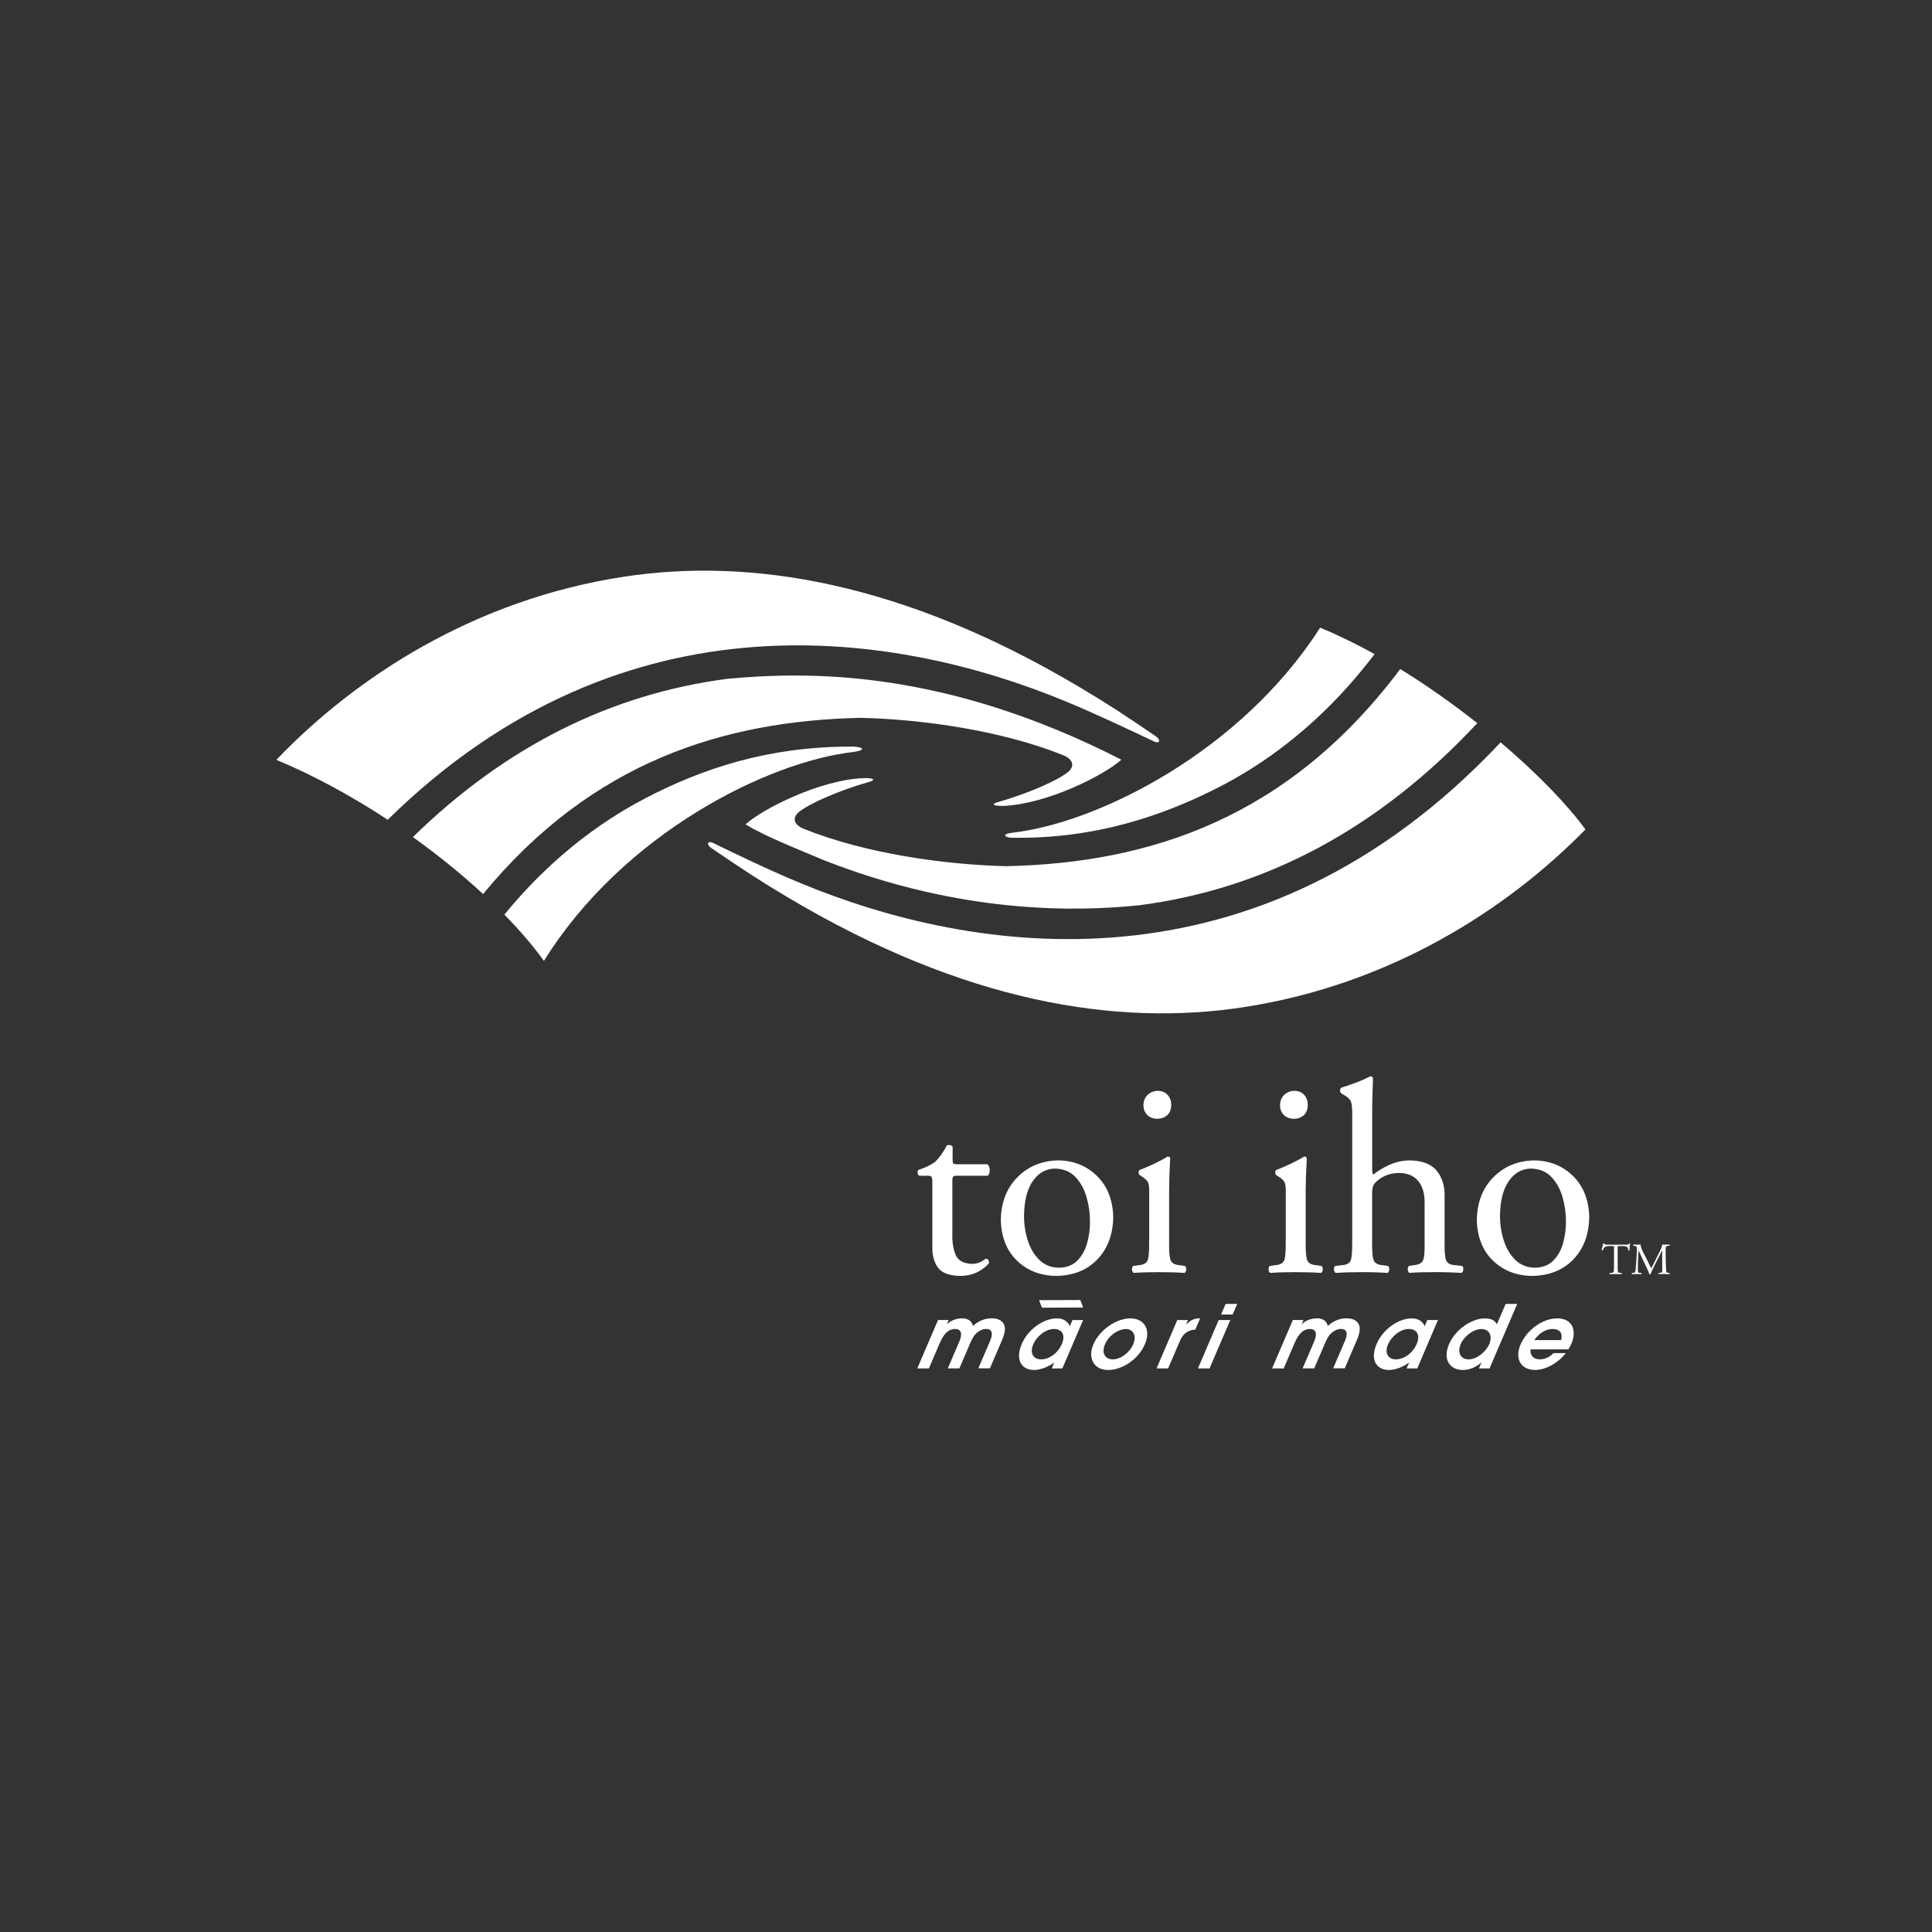 <svg version="1.0" preserveAspectRatio="xMidYMid meet" height="500" viewBox="0 0 375 375" zoomAndPan="magnify" width="500" xmlns:xlink="http://www.w3.org/1999/xlink" xmlns="http://www.w3.org/2000/svg"><rect x="0" y="0" width="375" height="375" fill="#333333" stroke="none"/><path fill-rule="evenodd" fill-opacity="1" d="M 178.043 265.609 L 180.297 265.609 L 182.305 260.922 C 182.73 259.922 183.578 257.957 185.371 257.957 C 186.754 257.957 186.754 259.109 186.203 260.395 L 183.965 265.602 L 186.215 265.602 L 188.227 260.914 C 188.48 260.32 188.863 259.391 189.457 258.836 C 190.012 258.289 190.762 257.949 191.395 257.949 C 193.172 257.949 192.359 259.848 192.129 260.387 L 189.891 265.594 L 192.141 265.594 L 194.492 260.113 C 195.086 258.73 195.133 257.832 194.973 257.34 C 194.84 256.863 194.344 255.887 192.5 255.887 C 191.84 255.887 190.422 255.953 188.84 257.359 C 188.539 256 187.273 255.887 186.762 255.887 C 185.137 255.887 184.145 256.699 183.832 257.004 L 183.797 257.004 L 184.137 256.211 L 182.074 256.211 Z M 178.043 265.609" fill="#ffffff"></path><path fill-rule="evenodd" fill-opacity="1" d="M 206.098 260.887 C 205.352 262.633 203.641 263.852 202.09 263.852 C 200.484 263.852 199.859 262.547 200.539 260.953 C 201.145 259.547 202.77 257.957 204.613 257.957 C 205.953 257.957 206.938 258.941 206.098 260.887 M 210.234 256.219 L 208.168 256.219 L 207.664 257.406 L 207.629 257.406 C 207.617 257.27 207.07 255.898 205.16 255.898 C 202.555 255.898 199.559 257.984 198.328 260.855 C 196.98 263.984 198.309 265.914 200.723 265.914 C 201.91 265.914 203.562 265.289 204.641 264.441 L 204.141 265.609 L 206.203 265.609 Z M 210.234 256.219" fill="#ffffff"></path><path fill-rule="evenodd" fill-opacity="1" d="M 215.984 263.852 C 214.566 263.852 213.723 262.699 214.48 260.922 C 215.32 258.957 217.344 257.957 218.508 257.957 C 219.914 257.957 220.688 259.23 219.953 260.934 C 219.316 262.426 217.625 263.852 215.984 263.852 M 215.102 265.914 C 217.703 265.914 220.906 263.969 222.23 260.895 C 223.465 258.016 222.051 255.898 219.395 255.898 C 216.707 255.898 213.449 258.082 212.23 260.926 C 211.078 263.609 212.305 265.914 215.102 265.914" fill="#ffffff"></path><path fill-rule="evenodd" fill-opacity="1" d="M 224.484 265.609 L 226.734 265.609 L 228.996 260.328 C 229.238 259.77 229.922 258.164 232.008 258.078 L 232.945 255.895 L 232.758 255.895 C 231.594 255.895 230.934 256.434 230.254 257.047 L 230.223 257.047 L 230.574 256.219 L 228.512 256.219 Z M 224.484 265.609" fill="#ffffff"></path><path fill-rule="evenodd" fill-opacity="1" d="M 237.008 255.152 L 239.258 255.152 L 240.145 253.09 L 237.895 253.09 Z M 232.52 265.609 L 234.77 265.609 L 238.801 256.219 L 236.547 256.219 Z M 232.52 265.609" fill="#ffffff"></path><path fill-rule="evenodd" fill-opacity="1" d="M 246.914 265.609 L 249.168 265.609 L 251.176 260.922 C 251.605 259.922 252.449 257.957 254.242 257.957 C 255.625 257.957 255.625 259.109 255.074 260.395 L 252.836 265.602 L 255.086 265.602 L 257.098 260.914 C 257.352 260.32 257.734 259.391 258.328 258.836 C 258.883 258.289 259.633 257.949 260.266 257.949 C 262.043 257.949 261.23 259.848 261 260.387 L 258.762 265.594 L 261.012 265.594 L 263.363 260.113 C 263.957 258.73 264.004 257.832 263.844 257.34 C 263.711 256.863 263.215 255.887 261.371 255.887 C 260.711 255.887 259.293 255.953 257.711 257.359 C 257.41 256 256.145 255.887 255.633 255.887 C 254.008 255.887 253.016 256.699 252.695 257.004 L 252.664 257.004 L 253.004 256.211 L 250.938 256.211 Z M 246.914 265.609" fill="#ffffff"></path><path fill-rule="evenodd" fill-opacity="1" d="M 274.969 260.887 C 274.223 262.633 272.512 263.852 270.961 263.852 C 269.355 263.852 268.723 262.547 269.41 260.953 C 270.008 259.547 271.641 257.957 273.484 257.957 C 274.824 257.957 275.809 258.941 274.969 260.887 M 279.105 256.219 L 277.039 256.219 L 276.535 257.406 L 276.5 257.406 C 276.492 257.27 275.949 255.898 274.035 255.898 C 271.434 255.898 268.438 257.984 267.203 260.855 C 265.859 263.984 267.184 265.914 269.609 265.914 C 270.793 265.914 272.445 265.289 273.523 264.441 L 273.023 265.609 L 275.09 265.609 Z M 279.105 256.219" fill="#ffffff"></path><path fill-rule="evenodd" fill-opacity="1" d="M 283.539 260.84 C 284.105 259.516 285.875 257.965 287.547 257.965 C 289.141 257.965 289.719 259.367 289.059 260.906 C 288.453 262.324 286.715 263.852 285.023 263.852 C 283.551 263.852 282.793 262.578 283.539 260.84 M 294.492 253.09 L 292.242 253.09 L 290.543 257.051 C 290.184 256.359 289.566 255.898 288.191 255.898 C 285.941 255.898 282.605 257.766 281.25 260.926 C 279.949 263.957 281.508 265.914 283.898 265.914 C 285.488 265.914 286.801 265.137 287.516 264.461 L 287.547 264.461 L 287.055 265.613 L 289.117 265.613 Z M 294.492 253.09" fill="#ffffff"></path><path fill-rule="evenodd" fill-opacity="1" d="M 297.816 260.109 C 298.988 258.363 300.48 257.957 301.391 257.957 C 302.59 257.957 303.402 258.602 303.008 260.109 Z M 304.402 261.918 C 304.602 261.613 304.832 261.227 305.02 260.789 C 306.039 258.418 305.34 255.895 302.258 255.895 C 299.281 255.895 296.297 258.277 295.152 260.934 C 293.973 263.676 295.117 265.906 297.977 265.906 C 300.191 265.906 302.645 264.336 303.906 262.645 L 301.539 262.645 C 300.777 263.426 299.852 263.844 298.855 263.844 C 297.25 263.844 296.938 262.523 297.098 261.914 L 304.402 261.914 Z M 304.402 261.918" fill="#ffffff"></path><path fill-rule="nonzero" fill-opacity="1" d="M 266.805 126.961 C 260.832 134.852 251.176 145.211 237 152.57 C 225.961 158.301 212.551 162.871 196.438 162.605 C 194.926 162.57 194.363 161.859 196.59 161.617 C 212.969 159.746 240.75 146.016 256.238 121.832 C 259.762 123.277 263.305 125.023 266.805 126.961" fill="#ffffff"></path><path fill-rule="nonzero" fill-opacity="1" d="M 286.742 140.363 C 267.484 160.984 245.516 172.527 221.18 175.703 C 209.234 176.953 186.781 177.531 159.871 166.945 C 155.246 164.977 148.266 162.258 144.719 160 C 148.02 157.012 159.035 151.402 167.605 151.031 C 169.348 150.984 170.188 151.312 168.75 151.75 C 162.734 153.461 157.191 155.938 155.18 157.523 C 153.781 158.59 153.953 159.953 155.832 160.801 C 167.863 165.676 183.352 167.844 195.312 168.125 C 223.258 167.52 250.105 158.762 271.785 129.863 C 277.035 133.094 282.094 136.688 286.742 140.363" fill="#ffffff"></path><path fill-rule="nonzero" fill-opacity="1" d="M 307.73 161 C 292.43 176.613 269.715 191.176 241.262 195.512 C 216.738 199.254 187.328 194.621 152.996 174.23 C 147.359 170.887 144.125 168.719 138.027 164.582 C 137.055 163.914 137.238 162.93 138.738 163.777 C 143.266 165.988 149.691 169.078 155.59 171.5 C 188.387 185.059 243.918 194.512 291.27 144.086 C 298.547 150.273 304.406 156.387 307.73 161" fill="#ffffff"></path><path fill-rule="nonzero" fill-opacity="1" d="M 53.645 147.48 C 68.949 131.488 92.027 116.371 121.105 111.938 C 145.629 108.203 175.055 112.898 209.387 133.285 C 215.02 136.629 218.316 138.793 224.395 142.953 C 225.367 143.621 225.184 144.605 223.684 143.762 C 218.629 141.395 212.656 138.527 206.758 136.102 C 174.914 122.938 121.664 113.508 75.254 159.113 C 68.375 154.594 61.012 150.551 53.645 147.48" fill="#ffffff"></path><path fill-rule="nonzero" fill-opacity="1" d="M 80.141 162.477 C 98.293 144.738 118.734 134.684 141.195 131.754 C 156.855 130.316 183.191 129.828 217.656 147.457 C 214.355 150.438 203.34 156.051 194.77 156.426 C 193.027 156.465 192.188 156.145 193.625 155.707 C 199.641 153.996 205.188 151.516 207.195 149.934 C 208.594 148.867 208.422 147.504 206.543 146.656 C 194.512 141.781 179.023 139.613 167.062 139.332 C 140.469 139.906 114.875 147.863 93.773 173.531 C 89.695 169.77 85.09 166.02 80.141 162.477" fill="#ffffff"></path><path fill-rule="nonzero" fill-opacity="1" d="M 97.898 177.527 C 103.945 170.137 112.91 161.352 125.367 154.887 C 136.406 149.152 149.039 144.945 164.934 144.918 C 167.25 144.824 168.59 145.566 165.559 145.969 C 148.98 147.867 120.945 161.785 105.578 186.508 C 103.512 183.633 100.91 180.602 97.898 177.527" fill="#ffffff"></path><path fill-rule="evenodd" fill-opacity="1" d="M 191.723 228.207 C 191.969 228.008 192.094 227.652 192.109 227.152 C 192.121 226.656 191.977 226.262 191.668 225.977 L 185.848 225.977 C 185.414 225.996 185.148 225.941 185.043 225.828 C 184.938 225.715 184.891 225.422 184.902 224.965 L 184.902 222.574 C 184.785 222.395 184.602 222.285 184.371 222.258 C 184.137 222.234 183.949 222.246 183.797 222.305 C 183.52 222.859 183.172 223.438 182.754 224.031 C 182.34 224.625 181.945 225.098 181.594 225.438 C 181.32 225.684 180.883 225.961 180.289 226.262 C 179.688 226.562 179.012 226.836 178.238 227.086 C 178.133 227.262 178.09 227.461 178.117 227.688 C 178.145 227.914 178.238 228.086 178.391 228.207 L 179.863 228.207 C 180.367 228.18 180.68 228.258 180.809 228.438 C 180.934 228.617 180.98 229.059 180.969 229.746 L 180.969 241.918 C 180.914 243.547 181.262 244.906 182.008 245.984 C 182.754 247.059 184.223 247.617 186.43 247.656 C 187.773 247.621 188.906 247.355 189.832 246.852 C 190.758 246.352 191.461 245.797 191.934 245.211 C 191.988 245.031 191.961 244.848 191.867 244.641 C 191.773 244.434 191.621 244.328 191.41 244.309 C 191.316 244.328 191.137 244.434 190.871 244.621 C 190.602 244.805 190.352 244.953 190.098 245.051 C 189.676 245.219 189.203 245.312 188.68 245.32 C 187.008 245.266 185.934 244.668 185.469 243.52 C 185.004 242.383 184.797 241.012 184.852 239.418 L 184.852 229.484 C 184.836 228.938 184.875 228.586 184.988 228.426 C 185.098 228.266 185.371 228.188 185.797 228.207 Z M 191.723 228.207" fill="#ffffff"></path><path fill-rule="evenodd" fill-opacity="1" d="M 211.566 237.082 C 211.578 238.48 211.398 239.867 211.023 241.23 C 210.66 242.594 210.027 243.734 209.148 244.645 C 208.262 245.559 207.059 246.031 205.531 246.066 C 203.992 246.031 202.73 245.52 201.723 244.535 C 200.723 243.547 199.977 242.297 199.492 240.77 C 199.008 239.246 198.762 237.66 198.762 236.016 C 198.793 233.074 199.367 230.816 200.477 229.227 C 201.59 227.641 203.027 226.84 204.793 226.82 C 206.445 226.867 207.77 227.414 208.762 228.48 C 209.754 229.539 210.473 230.848 210.91 232.414 C 211.359 233.98 211.57 235.539 211.566 237.082 M 205.426 225.23 C 202.25 225.289 199.617 226.363 197.52 228.461 C 195.426 230.551 194.332 233.301 194.258 236.711 C 194.332 240.066 195.371 242.73 197.375 244.672 C 199.379 246.617 201.922 247.617 205.012 247.656 C 208.344 247.598 211.004 246.523 213.004 244.441 C 215 242.348 216.027 239.617 216.078 236.238 C 216 232.922 214.961 230.27 212.957 228.285 C 210.953 226.301 208.441 225.281 205.426 225.23" fill="#ffffff"></path><path fill-rule="evenodd" fill-opacity="1" d="M 224.77 211.73 C 223.984 211.738 223.324 211.992 222.785 212.484 C 222.246 212.977 221.957 213.672 221.938 214.551 C 221.953 215.289 222.191 215.902 222.664 216.395 C 223.145 216.887 223.789 217.141 224.609 217.16 C 225.34 217.16 225.973 216.938 226.508 216.5 C 227.031 216.059 227.312 215.375 227.34 214.449 C 227.332 213.684 227.098 213.051 226.648 212.531 C 226.188 212.02 225.562 211.754 224.77 211.73 M 223.039 240.945 C 223.078 242.789 222.984 244.008 222.77 244.586 C 222.551 245.164 221.98 245.492 221.047 245.566 L 219.949 245.727 C 219.77 245.887 219.695 246.125 219.723 246.438 C 219.754 246.75 219.863 246.957 220.047 247.07 C 220.781 247.016 221.547 246.977 222.359 246.957 C 223.172 246.938 224.043 246.922 224.98 246.922 C 225.895 246.922 226.746 246.938 227.547 246.957 C 228.344 246.984 229.129 247.016 229.91 247.07 C 230.098 246.957 230.211 246.75 230.234 246.438 C 230.27 246.125 230.188 245.887 230.016 245.727 L 228.918 245.566 C 228.004 245.492 227.438 245.172 227.211 244.586 C 226.984 244.008 226.895 242.789 226.926 240.945 L 226.926 231.383 C 226.926 230.27 226.953 229.137 226.992 227.973 C 227.031 226.809 227.078 225.75 227.141 224.805 C 227.113 224.695 227.055 224.617 226.961 224.562 C 226.867 224.512 226.754 224.484 226.621 224.484 C 225.941 224.918 225.043 225.395 223.918 225.93 C 222.793 226.453 221.891 226.848 221.215 227.086 C 221.086 227.188 221.012 227.332 221.012 227.547 C 221.008 227.754 221.059 227.918 221.168 228.047 L 221.641 228.367 C 222.32 228.793 222.73 229.203 222.879 229.59 C 223.023 229.984 223.086 230.676 223.059 231.656 L 223.059 240.945 Z M 223.039 240.945" fill="#ffffff"></path><path fill-rule="evenodd" fill-opacity="1" d="M 251.277 211.73 C 250.492 211.738 249.832 211.992 249.293 212.484 C 248.754 212.977 248.473 213.672 248.449 214.551 C 248.461 215.289 248.699 215.902 249.172 216.395 C 249.652 216.887 250.297 217.141 251.117 217.16 C 251.852 217.16 252.484 216.938 253.016 216.5 C 253.543 216.059 253.82 215.375 253.848 214.449 C 253.84 213.684 253.609 213.051 253.156 212.531 C 252.703 212.02 252.078 211.754 251.277 211.73 M 249.547 240.945 C 249.586 242.789 249.492 244.008 249.281 244.586 C 249.059 245.164 248.488 245.492 247.555 245.566 L 246.457 245.727 C 246.277 245.887 246.203 246.125 246.23 246.438 C 246.262 246.75 246.371 246.957 246.555 247.07 C 247.289 247.016 248.055 246.977 248.867 246.957 C 249.68 246.938 250.551 246.922 251.492 246.922 C 252.402 246.922 253.254 246.938 254.055 246.957 C 254.852 246.984 255.641 247.016 256.418 247.07 C 256.605 246.957 256.719 246.75 256.746 246.438 C 256.777 246.125 256.699 245.887 256.523 245.727 L 255.426 245.566 C 254.512 245.492 253.949 245.172 253.723 244.586 C 253.496 244.008 253.402 242.789 253.434 240.945 L 253.434 231.383 C 253.441 230.27 253.461 229.137 253.5 227.973 C 253.543 226.809 253.59 225.75 253.648 224.805 C 253.621 224.695 253.562 224.617 253.469 224.562 C 253.375 224.512 253.262 224.484 253.129 224.484 C 252.449 224.918 251.551 225.395 250.426 225.93 C 249.301 226.453 248.402 226.848 247.723 227.086 C 247.594 227.188 247.523 227.332 247.523 227.547 C 247.516 227.754 247.57 227.918 247.676 228.047 L 248.148 228.367 C 248.828 228.793 249.238 229.203 249.387 229.59 C 249.531 229.984 249.594 230.676 249.566 231.656 L 249.566 240.945 Z M 249.547 240.945" fill="#ffffff"></path><path fill-rule="evenodd" fill-opacity="1" d="M 262.449 240.945 C 262.492 242.797 262.398 244.016 262.184 244.605 C 261.965 245.199 261.391 245.52 260.461 245.566 L 259.148 245.727 C 258.969 245.887 258.895 246.125 258.922 246.438 C 258.953 246.75 259.062 246.957 259.246 247.07 C 260.082 247.016 260.906 246.977 261.738 246.957 C 262.57 246.938 263.449 246.922 264.387 246.922 C 265.301 246.918 266.152 246.938 266.953 246.957 C 267.75 246.984 268.535 247.016 269.316 247.07 C 269.504 246.957 269.617 246.738 269.641 246.418 C 269.676 246.098 269.594 245.863 269.422 245.727 L 268.324 245.566 C 267.41 245.5 266.844 245.172 266.617 244.586 C 266.395 244.008 266.301 242.789 266.332 240.945 L 266.332 232.027 C 266.32 231.141 266.387 230.523 266.531 230.172 C 266.68 229.816 266.98 229.465 267.438 229.105 C 267.91 228.699 268.488 228.359 269.168 228.094 C 269.855 227.828 270.641 227.688 271.531 227.672 C 273.211 227.691 274.457 228.219 275.281 229.238 C 276.109 230.258 276.516 231.629 276.516 233.352 L 276.516 240.945 C 276.555 242.789 276.461 243.992 276.242 244.566 C 276.02 245.133 275.449 245.465 274.516 245.559 L 273.473 245.719 C 273.293 245.879 273.219 246.117 273.246 246.43 C 273.277 246.742 273.383 246.949 273.57 247.062 C 274.277 247.012 275.027 246.969 275.836 246.949 C 276.641 246.93 277.512 246.918 278.453 246.918 C 279.355 246.91 280.223 246.93 281.055 246.949 C 281.887 246.977 282.766 247.012 283.699 247.062 C 283.887 246.949 284 246.742 284.023 246.43 C 284.059 246.117 283.984 245.879 283.805 245.719 L 282.387 245.559 C 281.477 245.512 280.91 245.191 280.684 244.602 C 280.457 244.016 280.355 242.789 280.395 240.938 L 280.395 232.082 C 280.422 230.172 279.922 228.566 278.883 227.262 C 277.844 225.961 276.094 225.281 273.629 225.23 C 272.285 225.25 271.008 225.523 269.797 226.047 C 268.582 226.574 267.504 227.227 266.547 227.984 C 266.465 227.926 266.414 227.805 266.387 227.621 C 266.352 227.434 266.34 227.219 266.34 226.973 L 266.34 215.812 C 266.348 214.617 266.359 213.422 266.398 212.238 C 266.434 211.055 266.465 210.047 266.5 209.223 C 266.445 209.117 266.371 209.035 266.281 208.98 C 266.188 208.93 266.086 208.902 265.98 208.902 C 265 209.41 263.98 209.855 262.93 210.234 C 261.879 210.613 261.004 210.922 260.312 211.133 C 260.18 211.238 260.113 211.418 260.113 211.664 C 260.113 211.918 260.18 212.098 260.312 212.199 L 260.84 212.52 C 261.598 212.926 262.066 213.391 262.246 213.91 C 262.426 214.43 262.496 215.441 262.469 216.934 L 262.469 240.945 Z M 262.449 240.945" fill="#ffffff"></path><path fill-rule="evenodd" fill-opacity="1" d="M 303.949 237.082 C 303.961 238.48 303.781 239.867 303.41 241.23 C 303.043 242.594 302.41 243.734 301.531 244.645 C 300.645 245.559 299.441 246.031 297.914 246.066 C 296.375 246.031 295.113 245.52 294.113 244.535 C 293.113 243.547 292.367 242.297 291.883 240.77 C 291.395 239.246 291.148 237.66 291.148 236.016 C 291.184 233.074 291.754 230.816 292.867 229.227 C 293.98 227.641 295.418 226.84 297.184 226.82 C 298.836 226.867 300.16 227.414 301.152 228.48 C 302.145 229.539 302.863 230.848 303.301 232.414 C 303.742 233.98 303.961 235.539 303.949 237.082 M 297.816 225.23 C 294.641 225.289 292.008 226.363 289.91 228.461 C 287.812 230.551 286.723 233.301 286.648 236.711 C 286.715 240.066 287.762 242.73 289.766 244.672 C 291.77 246.617 294.312 247.617 297.402 247.656 C 300.73 247.598 303.395 246.523 305.395 244.441 C 307.391 242.348 308.414 239.617 308.469 236.238 C 308.391 232.922 307.352 230.27 305.348 228.285 C 303.336 226.301 300.824 225.281 297.816 225.23" fill="#ffffff"></path><path fill-rule="evenodd" fill-opacity="1" d="M 313.996 242.148 C 313.988 242.008 314.004 241.93 314.023 241.895 C 314.051 241.863 314.121 241.855 314.242 241.855 L 314.855 241.855 C 315.094 241.855 315.293 241.875 315.461 241.91 C 315.629 241.941 315.762 242.004 315.859 242.074 C 315.926 242.129 315.973 242.223 316.008 242.344 C 316.039 242.469 316.066 242.59 316.074 242.703 C 316.102 242.73 316.141 242.742 316.188 242.734 C 316.238 242.73 316.273 242.715 316.293 242.684 C 316.285 242.59 316.285 242.461 316.293 242.301 C 316.301 242.145 316.32 241.977 316.34 241.809 C 316.367 241.637 316.395 241.488 316.418 241.371 C 316.406 241.352 316.387 241.344 316.352 241.336 C 316.32 241.332 316.285 241.332 316.266 241.344 C 316.215 241.449 316.141 241.516 316.055 241.551 C 315.969 241.578 315.812 241.59 315.586 241.59 L 312.086 241.59 C 311.887 241.598 311.719 241.582 311.586 241.559 C 311.457 241.531 311.379 241.449 311.348 241.316 C 311.324 241.305 311.301 241.297 311.266 241.305 C 311.227 241.305 311.199 241.309 311.188 241.316 C 311.152 241.496 311.105 241.703 311.055 241.941 C 310.992 242.184 310.934 242.402 310.859 242.602 C 310.879 242.637 310.914 242.66 310.961 242.684 C 311.008 242.695 311.047 242.688 311.086 242.668 C 311.133 242.562 311.18 242.461 311.238 242.363 C 311.293 242.262 311.371 242.168 311.48 242.074 C 311.594 241.977 311.75 241.918 311.953 241.891 C 312.152 241.863 312.352 241.855 312.543 241.855 L 313.016 241.855 C 313.145 241.852 313.219 241.863 313.242 241.895 C 313.27 241.93 313.285 242.008 313.277 242.137 L 313.277 246 C 313.285 246.438 313.258 246.73 313.195 246.863 C 313.129 246.996 312.984 247.07 312.742 247.082 L 312.43 247.109 C 312.398 247.137 312.383 247.176 312.383 247.223 C 312.383 247.277 312.406 247.309 312.43 247.324 C 312.703 247.316 312.93 247.309 313.109 247.305 C 313.289 247.297 313.469 247.297 313.637 247.297 C 313.805 247.297 313.977 247.305 314.148 247.305 C 314.32 247.305 314.527 247.309 314.77 247.324 C 314.797 247.305 314.809 247.27 314.816 247.215 C 314.82 247.164 314.809 247.129 314.781 247.102 L 314.508 247.078 C 314.344 247.062 314.223 247.031 314.148 246.977 C 314.074 246.922 314.027 246.816 314.008 246.672 C 313.988 246.516 313.984 246.297 313.988 246 L 313.988 242.148 Z M 313.996 242.148" fill="#ffffff"></path><path fill-rule="evenodd" fill-opacity="1" d="M 318.902 242.988 C 318.762 242.707 318.648 242.441 318.562 242.195 C 318.477 241.941 318.438 241.738 318.449 241.562 C 318.305 241.578 318.176 241.582 318.059 241.582 C 317.938 241.59 317.832 241.59 317.73 241.59 C 317.625 241.59 317.52 241.59 317.406 241.582 C 317.293 241.578 317.18 241.57 317.047 241.562 C 317.012 241.582 316.992 241.617 316.984 241.664 C 316.98 241.711 316.984 241.75 317.004 241.777 L 317.145 241.797 C 317.398 241.828 317.566 241.895 317.637 241.996 C 317.711 242.098 317.738 242.277 317.727 242.543 C 317.719 242.781 317.703 243.074 317.684 243.414 C 317.672 243.754 317.652 244.105 317.625 244.465 C 317.598 244.887 317.57 245.238 317.551 245.523 C 317.531 245.812 317.504 246.09 317.477 246.371 C 317.457 246.664 317.406 246.852 317.324 246.938 C 317.246 247.023 317.117 247.07 316.938 247.082 L 316.746 247.109 C 316.727 247.137 316.711 247.172 316.719 247.215 C 316.727 247.262 316.738 247.305 316.766 247.324 C 316.914 247.316 317.066 247.309 317.211 247.305 C 317.367 247.297 317.504 247.297 317.645 247.297 C 317.812 247.297 317.977 247.297 318.137 247.305 C 318.297 247.305 318.457 247.309 318.605 247.324 C 318.637 247.305 318.652 247.27 318.656 247.223 C 318.656 247.176 318.645 247.137 318.617 247.102 L 318.289 247.078 C 318.125 247.07 318.02 247.016 317.973 246.902 C 317.918 246.789 317.898 246.586 317.906 246.27 C 317.906 245.898 317.91 245.531 317.926 245.18 C 317.938 244.82 317.953 244.508 317.965 244.242 C 317.977 243.992 317.992 243.742 318.004 243.488 C 318.02 243.234 318.031 242.977 318.051 242.703 L 318.062 242.703 C 318.156 242.902 318.25 243.109 318.344 243.32 C 318.438 243.543 318.523 243.742 318.617 243.949 L 319.395 245.613 C 319.461 245.758 319.551 245.938 319.648 246.145 C 319.75 246.352 319.848 246.562 319.941 246.785 C 320.035 246.996 320.109 247.184 320.16 247.344 C 320.168 247.355 320.184 247.363 320.203 247.371 C 320.223 247.375 320.234 247.375 320.242 247.375 C 320.262 247.375 320.273 247.375 320.297 247.371 C 320.309 247.363 320.32 247.355 320.336 247.344 C 320.414 247.137 320.543 246.852 320.715 246.492 C 320.887 246.133 321.074 245.758 321.266 245.367 L 322.039 243.855 C 322.098 243.742 322.168 243.594 322.246 243.434 C 322.324 243.273 322.398 243.121 322.465 242.988 C 322.531 242.855 322.578 242.77 322.598 242.73 L 322.617 242.73 L 322.645 246.332 C 322.652 246.605 322.641 246.789 322.594 246.891 C 322.547 246.992 322.426 247.051 322.219 247.062 L 321.965 247.09 C 321.941 247.117 321.926 247.156 321.934 247.203 C 321.941 247.25 321.953 247.285 321.988 247.309 C 322.168 247.305 322.348 247.297 322.531 247.289 C 322.711 247.285 322.879 247.285 323.039 247.285 C 323.191 247.285 323.359 247.285 323.531 247.289 C 323.703 247.289 323.879 247.297 324.059 247.309 C 324.09 247.289 324.105 247.258 324.109 247.211 C 324.117 247.164 324.105 247.125 324.078 247.098 L 323.805 247.07 C 323.609 247.051 323.492 246.984 323.453 246.863 C 323.41 246.75 323.383 246.586 323.383 246.371 C 323.363 245.953 323.344 245.504 323.332 245.047 C 323.316 244.586 323.312 244.141 323.305 243.715 C 323.297 243.289 323.293 242.922 323.293 242.609 C 323.277 242.316 323.312 242.109 323.387 241.996 C 323.465 241.883 323.633 241.809 323.898 241.789 L 324.078 241.77 C 324.098 241.75 324.109 241.711 324.109 241.664 C 324.109 241.609 324.098 241.578 324.07 241.559 C 323.938 241.562 323.797 241.57 323.664 241.578 C 323.531 241.582 323.41 241.582 323.297 241.582 C 323.211 241.582 323.117 241.582 323.02 241.578 C 322.918 241.578 322.793 241.57 322.652 241.559 C 322.641 241.75 322.578 241.984 322.465 242.242 C 322.352 242.504 322.191 242.828 321.992 243.215 L 321.18 244.867 C 321.074 245.086 320.961 245.305 320.855 245.527 C 320.742 245.746 320.629 245.957 320.516 246.156 L 320.5 246.156 C 320.395 245.973 320.297 245.773 320.203 245.578 C 320.102 245.379 320.008 245.18 319.91 244.98 Z M 318.902 242.988" fill="#ffffff"></path><path fill-rule="evenodd" fill-opacity="1" d="M 201.691 252.363 L 202.234 253.82 L 210.234 253.789 L 209.688 252.332 Z M 201.691 252.363" fill="#ffffff"></path></svg>
